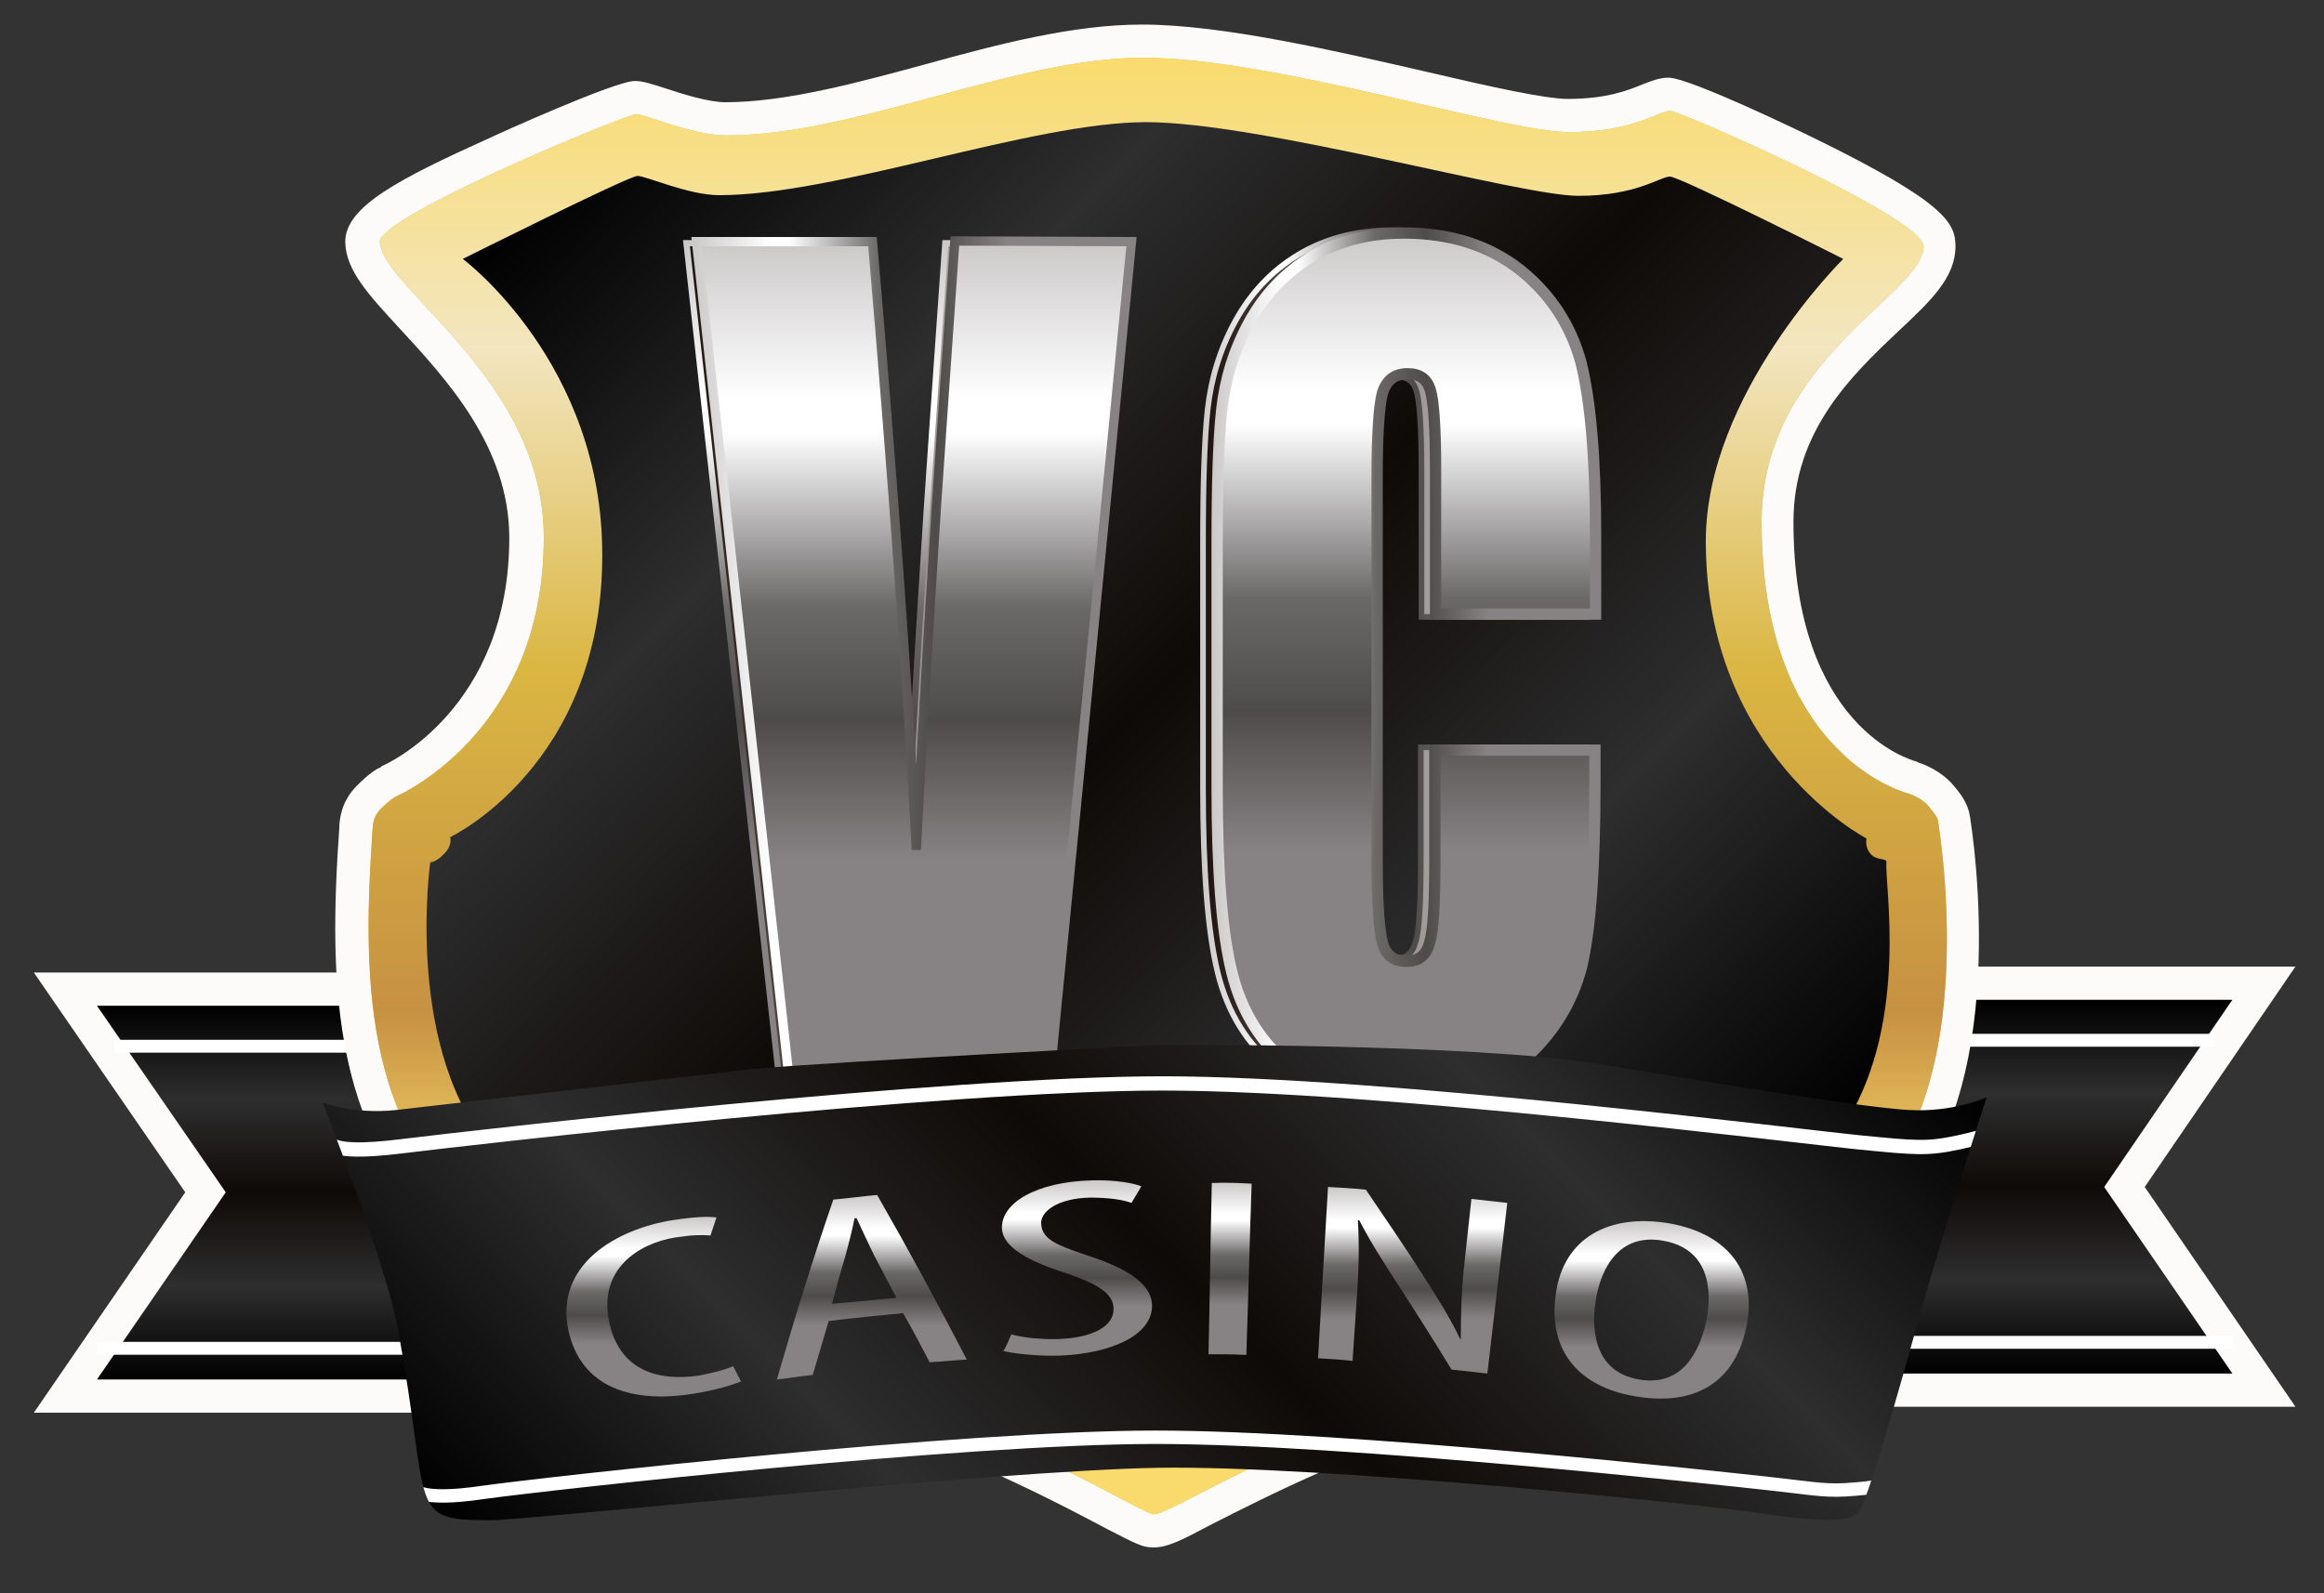 <?xml version="1.0" encoding="utf-8"?>
<!-- Generator: Adobe Illustrator 27.3.1, SVG Export Plug-In . SVG Version: 6.00 Build 0)  -->
<svg version="1.1" id="Layer_2_00000011025414728909493300000015782601776868038536_"
	 xmlns="http://www.w3.org/2000/svg" xmlns:xlink="http://www.w3.org/1999/xlink" x="0px" y="0px" viewBox="0 0 350 240"
	 style="enable-background:new 0 0 350 240;" xml:space="preserve">
<rect x="0" y="0" width="350" height="240" fill="#333333" stroke="none"/>
<style type="text/css">
	.st0{fill:#FCFBFA;}
	.st1{fill:url(#SVGID_1_);}
	.st2{fill:none;stroke:#FFFFFF;stroke-width:1.94;stroke-miterlimit:10;}
	.st3{fill:url(#SVGID_00000154407742426773352490000017838748776625731504_);}
	.st4{fill:#DAB642;}
	.st5{fill:url(#SVGID_00000181088820610942605960000011891737627792141199_);}
	.st6{fill:url(#SVGID_00000127740850751423849730000001007790013476704666_);}
	
		.st7{fill:url(#SVGID_00000073708791123016466750000008248473978343440317_);stroke:url(#SVGID_00000182512331039638059010000011555842352891975827_);stroke-width:1.86;}
	.st8{fill:url(#SVGID_00000180338694538672091650000008428519842046787730_);}
	
		.st9{fill:url(#SVGID_00000085963095564293440560000002258599276785597621_);stroke:url(#SVGID_00000141431050283434370430000010087681693689968273_);stroke-width:1.4;}
	
		.st10{fill:url(#SVGID_00000057113102029159919390000011730439450400266163_);stroke:url(#SVGID_00000160189728994508971070000013104059893675088801_);stroke-width:1.7;}
	.st11{fill:url(#SVGID_00000028325751343640473170000004473140882265008803_);}
	
		.st12{fill:url(#SVGID_00000038370808222703709950000018416041773046315173_);stroke:url(#SVGID_00000160889519088116322000000015580059577327531152_);stroke-width:1.7;}
	.st13{fill:url(#SVGID_00000022547975549142413190000015281861348410284980_);}
	.st14{clip-path:url(#SVGID_00000065793425831320979820000016867722072712058019_);}
	.st15{fill:none;stroke:#FFFFFF;stroke-width:2.15;}
	.st16{fill:none;stroke:#FFFFFF;stroke-width:2.02;}
	.st17{fill:url(#SVGID_00000034088304493994982350000006250920889794606216_);}
	.st18{fill:url(#SVGID_00000167392529452410991390000002949221962321977010_);}
	.st19{fill:url(#SVGID_00000041296987040859047680000011027931924419506353_);}
	.st20{fill:url(#SVGID_00000157277409634363618440000000690801787911901118_);}
	.st21{fill:url(#SVGID_00000156586145288329407370000009663202064473969341_);}
	.st22{fill:url(#SVGID_00000158735140974394816980000001919480113885764745_);}
</style>
<g id="Capa_13">
	<g>
		<polygon class="st0" points="5.1,212.8 27.9,179.6 5.1,146.5 85.4,146.5 85.4,212.8 		"/>
		
			<linearGradient id="SVGID_1_" gradientUnits="userSpaceOnUse" x1="47.5" y1="-34.42" x2="47.5" y2="21.88" gradientTransform="matrix(1 0 0 -1 0 173.38)">
			<stop  offset="0" style="stop-color:#010001"/>
			<stop  offset="0.25" style="stop-color:#2E2E2F"/>
			<stop  offset="0.5" style="stop-color:#0E0A07"/>
			<stop  offset="0.75" style="stop-color:#2E2E2F"/>
			<stop  offset="1" style="stop-color:#010001"/>
		</linearGradient>
		<polygon class="st1" points="80.4,151.5 14.6,151.5 34,179.6 14.6,207.8 80.4,207.8 		"/>
		<g>
			<g>
				<g>
					<line class="st2" x1="17.2" y1="157.6" x2="69.3" y2="157.6"/>
					<line class="st2" x1="14.6" y1="203.1" x2="66.8" y2="203.1"/>
				</g>
			</g>
		</g>
	</g>
	<g>
		<polygon class="st0" points="265.4,211.9 265.4,145.6 345.7,145.6 323,178.8 345.7,211.9 		"/>
		
			<linearGradient id="SVGID_00000128460106371524343840000016239589668091160248_" gradientUnits="userSpaceOnUse" x1="-5312.87" y1="-33.52" x2="-5312.87" y2="22.78" gradientTransform="matrix(-1 0 0 -1 -5009.57 173.38)">
			<stop  offset="0" style="stop-color:#010001"/>
			<stop  offset="0.25" style="stop-color:#2E2E2F"/>
			<stop  offset="0.5" style="stop-color:#0E0A07"/>
			<stop  offset="0.75" style="stop-color:#2E2E2F"/>
			<stop  offset="1" style="stop-color:#010001"/>
		</linearGradient>
		<polygon style="fill:url(#SVGID_00000128460106371524343840000016239589668091160248_);" points="270.4,150.6 336.2,150.6 
			316.9,178.8 336.2,206.9 270.4,206.9 		"/>
		<g>
			<g>
				<g>
					<line class="st2" x1="333.7" y1="156.7" x2="281.5" y2="156.7"/>
					<line class="st2" x1="336.2" y1="202.2" x2="284" y2="202.2"/>
				</g>
			</g>
		</g>
	</g>
	<g id="borde">
		<g>
			<g>
				<path class="st0" d="M173.7,233.1c-1.7,0-2.7-0.6-7.2-2.9c-6.6-3.5-18.9-10-35.2-15.7c-23.4-8.2-49.4-17.7-61.2-26.4
					c-20.5-14.9-20.6-40.5-19-63.4v-0.2v-0.1c0.1-1,0.2-3.6,2.7-6.1c1.7-1.7,2.9-2.5,3.5-2.7l0.1-0.1l0.1-0.1
					c0.8-0.3,19.2-8.7,19.2-34.4c0-13.7-9.5-23.9-16.4-31.4c-4.7-5.1-8.2-8.8-8.3-13.1v-0.1c0-5.3,8.2-9.5,21.7-15.6
					c0.8-0.4,18.9-8.6,21.9-8.6c1.2,0,2.4,0.4,4.6,1.1c2.4,0.8,6.5,2.1,9,2.1c9.1,0,19.8-2.9,30.1-5.7c10.9-3,22.2-6,32.7-6
					c12.1,0,29.3,4,43.2,7.2c9,2.1,17.5,4,20.9,4c5.9,0,9.1-1.3,11.3-2.2c1.3-0.5,2.5-1,3.9-1c3.2,0,21.1,8.7,21.9,9.1
					c19.8,9.7,21.3,12.8,21.3,16.3c0,4.7-3.7,8.2-8.5,12.7c-7.1,6.7-15.9,15.1-15.9,28.8c0,31,17.7,35.9,18.5,36.1l0.2,0.1l0.2,0.1
					c0.7,0.2,3.3,1.2,5.1,3.3c1.2,1.4,2.3,2.8,2.6,4.9c0.7,4.5,2.1,16.5,0.8,29c-1.4,13.4-5.5,23.5-12.1,30
					c-12.9,12.5-36.8,21.5-56.2,28c-24.7,8.2-39,15.6-46.7,19.5C177.8,232.1,175.8,233.1,173.7,233.1z"/>
				<path class="st4" d="M69.7,39c0,0,25-12.5,26.3-12.5s7.7,2.9,12.3,2.9c17.7,0,47.1-11,64.3-11s56.3,11.1,65.1,11.1
					s12.3-2.9,13.8-2.9S277.6,39,277.6,39s-20.7,20.4-20.7,42.5c0,32.3,24.2,44.8,24.2,44.8s-0.3,1.3,0.6,2.3
					c0.9,1.1,2.5,0.6,2.4,1.3c-0.3,3.2,3.4,23.6-5.9,38.9c-6.2,10.2-21.1,15.7-39.2,22.6c-31.8,12-62.1,26.3-64.5,26.3
					c-0.9,0-22.4-9.9-45.9-19.4c-23.2-9.4-48.2-18.3-54-24.5c-13.9-15.1-9.8-43.9-9.8-43.9s0.9,0,2.1-1.3c1.3-1.3,0.9-2.5,0.9-2.5
					s22.9-10.8,22.9-42.4C90.8,54.7,69.7,39,69.7,39L69.7,39z M81.9,81c0,29.6-22.3,39-22.3,39s-0.8,0.4-2.2,1.8s-1.2,2.7-1.3,3.3
					c-1.4,20.6-1.8,45.3,17,59c11.3,8.3,37.1,17.7,59.9,25.7c23.6,8.3,39.3,18.3,40.7,18.3c2.9,0,17.2-10.5,54.1-22.8
					c20.8-6.9,42.8-15.6,54.3-26.8c13.1-12.8,11.9-40.7,9.8-54.7c-0.1-0.7-0.5-1.2-1.5-2.4c-1-1.2-2.8-1.8-2.8-1.8
					s-22.3-5.2-22.3-41c0-24.5,24.4-34.3,24.4-41.5c0-4.3-36.7-20.4-38.2-20.4c-1.6,0-5.5,3.2-15.2,3.2S191.8,8.7,172.2,8.7
					S129,20.4,109.4,20.4c-5.1,0-12.3-3.2-13.6-3.2c-1.4,0-38.6,15.3-38.6,19.2C57.4,43.4,81.9,57,81.9,81L81.9,81z"/>
			</g>
			<g>
				<g>
					<g>
						
							<linearGradient id="SVGID_00000117660363182100172170000017635407489937710515_" gradientUnits="userSpaceOnUse" x1="174.359" y1="13.9" x2="174.359" y2="233.3" gradientTransform="matrix(1 0 0 -1 0 242)">
							<stop  offset="0.204" style="stop-color:#F9DB6D"/>
							<stop  offset="0.345" style="stop-color:#C79142"/>
							<stop  offset="0.58" style="stop-color:#DAB642"/>
							<stop  offset="0.801" style="stop-color:#F3E6C0"/>
							<stop  offset="1" style="stop-color:#F9DB6D"/>
						</linearGradient>
						
							<path id="SVGID_00000166677654000989171380000008828238831585016962_" style="fill:url(#SVGID_00000117660363182100172170000017635407489937710515_);" d="
							M81.9,81c0,29.6-22.3,39-22.3,39s-0.8,0.4-2.2,1.8s-1.2,2.7-1.3,3.3c-1.4,20.6-1.8,45.3,17,59c11.3,8.3,37.1,17.7,59.9,25.7
							c23.6,8.3,39.3,18.3,40.7,18.3c2.9,0,17.2-10.5,54.1-22.8c20.8-6.9,42.8-15.6,54.3-26.8c13.1-12.8,11.9-40.7,9.8-54.7
							c-0.1-0.7-0.5-1.2-1.5-2.4c-1-1.2-2.8-1.8-2.8-1.8s-22.3-5.2-22.3-41c0-24.5,24.4-34.3,24.4-41.5c0-4.3-36.7-20.4-38.2-20.4
							c-1.6,0-5.5,3.2-15.2,3.2S191.8,8.7,172.2,8.7S129,20.4,109.4,20.4c-5.1,0-12.3-3.2-13.6-3.2c-1.4,0-38.6,15.3-38.6,19.2
							C57.4,43.4,81.9,57,81.9,81L81.9,81z"/>
					</g>
				</g>
			</g>
		</g>
	</g>
	<g id="Fondo">
		
			<linearGradient id="SVGID_00000109018688768392825290000008147906637933358513_" gradientUnits="userSpaceOnUse" x1="89.198" y1="153.878" x2="258.817" y2="-15.741" gradientTransform="matrix(1 0 0 -1 0 173.38)">
			<stop  offset="0" style="stop-color:#010001"/>
			<stop  offset="0.25" style="stop-color:#2E2E2F"/>
			<stop  offset="0.5" style="stop-color:#0E0A07"/>
			<stop  offset="0.75" style="stop-color:#2E2E2F"/>
			<stop  offset="1" style="stop-color:#010001"/>
		</linearGradient>
		<path style="fill:url(#SVGID_00000109018688768392825290000008147906637933358513_);" d="M69.7,39c0,0,25-12.5,26.3-12.5
			s7.7,2.9,12.3,2.9c17.7,0,47.1-11,64.3-11s56.3,11.1,65.1,11.1s12.3-2.9,13.8-2.9S277.6,39,277.6,39s-20.7,20.4-20.7,42.5
			c0,32.3,24.2,44.8,24.2,44.8s-0.3,1.3,0.6,2.3c0.9,1.1,2.5,0.6,2.4,1.3c-0.3,3.2,3.4,23.6-5.9,38.9c-6.2,10.2-21.1,15.7-39.2,22.6
			c-31.8,12-62.1,26.3-64.5,26.3c-0.9,0-22.4-9.9-45.9-19.4c-23.2-9.4-48.2-18.3-54-24.5c-13.9-15.1-9.8-43.9-9.8-43.9
			s0.9,0,2.1-1.3c1.3-1.3,0.9-2.5,0.9-2.5s22.9-10.8,22.9-42.4C90.8,54.7,69.7,39,69.7,39L69.7,39z"/>
	</g>
	<g id="Vegas_copia">
		<g>
			
				<linearGradient id="SVGID_00000029767210623931458950000006063050099138621622_" gradientUnits="userSpaceOnUse" x1="103.9" y1="70.93" x2="169.3" y2="70.93" gradientTransform="matrix(1 0 0 -1 0 173.38)">
				<stop  offset="0" style="stop-color:#1F140F"/>
				<stop  offset="1" style="stop-color:#FFFFFF"/>
			</linearGradient>
			
				<linearGradient id="SVGID_00000136413693103450260960000002723943180940764835_" gradientUnits="userSpaceOnUse" x1="136.593" y1="4.65" x2="136.593" y2="137.21" gradientTransform="matrix(1 0 0 -1 0 173.38)">
				<stop  offset="0.29" style="stop-color:#878384"/>
				<stop  offset="0.45" style="stop-color:#4E4B4B"/>
				<stop  offset="0.58" style="stop-color:#6B6868"/>
				<stop  offset="0.78" style="stop-color:#FFFFFF"/>
				<stop  offset="0.82" style="stop-color:#FFFFFF"/>
				<stop  offset="1" style="stop-color:#CBC8C8"/>
			</linearGradient>
			
				<path style="fill:url(#SVGID_00000029767210623931458950000006063050099138621622_);stroke:url(#SVGID_00000136413693103450260960000002723943180940764835_);stroke-width:1.86;" d="
				M169.3,37.1l-12.8,130.7h-38.1L103.9,37.1h26.5c3.1,36,5.3,66.5,6.6,91.4c1.3-25.2,2.7-47.6,4.1-67.1l1.7-24.3L169.3,37.1
				L169.3,37.1z"/>
		</g>
		<g>
			
				<linearGradient id="SVGID_00000176726273514861410340000007787198274035292551_" gradientUnits="userSpaceOnUse" x1="103.9" y1="70.93" x2="169.3" y2="70.93" gradientTransform="matrix(1 0 0 -1 0 173.38)">
				<stop  offset="0" style="stop-color:#1F140F"/>
				<stop  offset="1" style="stop-color:#FFFFFF"/>
			</linearGradient>
			<path style="fill:url(#SVGID_00000176726273514861410340000007787198274035292551_);" d="M169.3,37.1l-12.8,130.7h-38.1
				L103.9,37.1h26.5c3.1,36,5.3,66.5,6.6,91.4c1.3-25.2,2.7-47.6,4.1-67.1l1.7-24.3L169.3,37.1L169.3,37.1z"/>
		</g>
		<g>
			
				<linearGradient id="SVGID_00000077296899339114481260000013637328718845744806_" gradientUnits="userSpaceOnUse" x1="137.65" y1="5.88" x2="137.65" y2="136.938" gradientTransform="matrix(1 0 0 -1 0 173.38)">
				<stop  offset="0.29" style="stop-color:#878384"/>
				<stop  offset="0.45" style="stop-color:#4E4B4B"/>
				<stop  offset="0.58" style="stop-color:#6B6868"/>
				<stop  offset="0.78" style="stop-color:#FFFFFF"/>
				<stop  offset="0.82" style="stop-color:#FFFFFF"/>
				<stop  offset="1" style="stop-color:#CBC8C8"/>
			</linearGradient>
			
				<linearGradient id="SVGID_00000115503635914946326590000011251499453890783679_" gradientUnits="userSpaceOnUse" x1="104.118" y1="71.481" x2="171.251" y2="71.481" gradientTransform="matrix(1 0 0 -1 0 173.38)">
				<stop  offset="0" style="stop-color:#CBC8C8"/>
				<stop  offset="0.18" style="stop-color:#FFFFFF"/>
				<stop  offset="0.22" style="stop-color:#FFFFFF"/>
				<stop  offset="0.42" style="stop-color:#6B6868"/>
				<stop  offset="0.55" style="stop-color:#4E4B4B"/>
				<stop  offset="0.71" style="stop-color:#878384"/>
			</linearGradient>
			
				<path style="fill:url(#SVGID_00000077296899339114481260000013637328718845744806_);stroke:url(#SVGID_00000115503635914946326590000011251499453890783679_);stroke-width:1.4;" d="
				M170.4,36.4l-12.8,131.1h-38.2L104.9,36.4h26.5c3.1,36.1,5.3,66.6,6.6,91.6c1.3-25.3,2.7-47.7,4.1-67.3l1.7-24.4L170.4,36.4
				L170.4,36.4z"/>
		</g>
	</g>
	<g id="Crest_copia">
		<g>
			
				<linearGradient id="SVGID_00000137131568429615392460000016690603375909880753_" gradientUnits="userSpaceOnUse" x1="181.668" y1="72.83" x2="238.668" y2="72.83" gradientTransform="matrix(1 0 0 -1 0 173.38)">
				<stop  offset="0" style="stop-color:#1F140F"/>
				<stop  offset="1" style="stop-color:#FFFFFF"/>
			</linearGradient>
			
				<linearGradient id="SVGID_00000168093469132562183200000009360786731981076889_" gradientUnits="userSpaceOnUse" x1="180.818" y1="72.83" x2="239.518" y2="72.83" gradientTransform="matrix(1 0 0 -1 0 173.38)">
				<stop  offset="0" style="stop-color:#CBC8C8"/>
				<stop  offset="0.18" style="stop-color:#FFFFFF"/>
				<stop  offset="0.22" style="stop-color:#FFFFFF"/>
				<stop  offset="0.42" style="stop-color:#6B6868"/>
				<stop  offset="0.55" style="stop-color:#4E4B4B"/>
				<stop  offset="0.71" style="stop-color:#878384"/>
			</linearGradient>
			
				<path style="fill:url(#SVGID_00000137131568429615392460000016690603375909880753_);stroke:url(#SVGID_00000168093469132562183200000009360786731981076889_);stroke-width:1.7;" d="
				M238.6,92.5h-24.1V70.6c0-6.4-0.3-10.3-0.8-11.9c-0.5-1.6-1.6-2.4-3.4-2.4c-2,0-3.2,1-3.8,2.9c-0.5,1.9-0.8,6.1-0.8,12.4V130
				c0,6.1,0.3,10.1,0.8,12s1.7,2.8,3.6,2.8c1.9,0,3-0.9,3.5-2.8c0.6-1.9,0.8-6.3,0.8-13.2V113h24.1v4.9c0,13-0.7,22.2-2,27.7
				c-1.4,5.4-4.3,10.2-9,14.3c-4.6,4.1-10.3,6.1-17.1,6.1s-12.9-1.7-17.5-5.2s-7.6-8.3-9.1-14.4c-1.5-6.1-2.2-15.4-2.2-27.7V82.1
				c0-9.1,0.2-15.9,0.7-20.4s1.8-8.9,4.1-13.1s5.4-7.5,9.4-9.9s8.7-3.6,13.9-3.6c7.1,0,12.9,1.9,17.6,5.6c4.6,3.7,7.6,8.4,9.1,13.9
				s2.2,14.2,2.2,25.9V92.5L238.6,92.5z"/>
			
				<linearGradient id="SVGID_00000057826497909188423000000015296025898482860684_" gradientUnits="userSpaceOnUse" x1="181.668" y1="72.83" x2="238.668" y2="72.83" gradientTransform="matrix(1 0 0 -1 0 173.38)">
				<stop  offset="0" style="stop-color:#1F140F"/>
				<stop  offset="1" style="stop-color:#FFFFFF"/>
			</linearGradient>
			<path style="fill:url(#SVGID_00000057826497909188423000000015296025898482860684_);" d="M238.6,92.5h-24.1V70.6
				c0-6.4-0.3-10.3-0.8-11.9c-0.5-1.6-1.6-2.4-3.4-2.4c-2,0-3.2,1-3.8,2.9c-0.5,1.9-0.8,6.1-0.8,12.4V130c0,6.1,0.3,10.1,0.8,12
				s1.7,2.8,3.6,2.8c1.9,0,3-0.9,3.5-2.8c0.6-1.9,0.8-6.3,0.8-13.2V113h24.1v4.9c0,13-0.7,22.2-2,27.7c-1.4,5.4-4.3,10.2-9,14.3
				c-4.6,4.1-10.3,6.1-17.1,6.1s-12.9-1.7-17.5-5.2s-7.6-8.3-9.1-14.4c-1.5-6.1-2.2-15.4-2.2-27.7V82.1c0-9.1,0.2-15.9,0.7-20.4
				s1.8-8.9,4.1-13.1s5.4-7.5,9.4-9.9s8.7-3.6,13.9-3.6c7.1,0,12.9,1.9,17.6,5.6c4.6,3.7,7.6,8.4,9.1,13.9s2.2,14.2,2.2,25.9V92.5
				L238.6,92.5z"/>
			
				<linearGradient id="SVGID_00000123406576784950904720000018348732785371938213_" gradientUnits="userSpaceOnUse" x1="211.8" y1="7.232" x2="211.8" y2="138.279" gradientTransform="matrix(1 0 0 -1 0 173.38)">
				<stop  offset="0.29" style="stop-color:#878384"/>
				<stop  offset="0.45" style="stop-color:#4E4B4B"/>
				<stop  offset="0.58" style="stop-color:#6B6868"/>
				<stop  offset="0.78" style="stop-color:#FFFFFF"/>
				<stop  offset="0.82" style="stop-color:#FFFFFF"/>
				<stop  offset="1" style="stop-color:#CBC8C8"/>
			</linearGradient>
			
				<linearGradient id="SVGID_00000126311002322854238520000014420957969154022587_" gradientUnits="userSpaceOnUse" x1="182.512" y1="72.83" x2="241.212" y2="72.83" gradientTransform="matrix(1 0 0 -1 0 173.38)">
				<stop  offset="0" style="stop-color:#CBC8C8"/>
				<stop  offset="0.18" style="stop-color:#FFFFFF"/>
				<stop  offset="0.22" style="stop-color:#FFFFFF"/>
				<stop  offset="0.42" style="stop-color:#6B6868"/>
				<stop  offset="0.55" style="stop-color:#4E4B4B"/>
				<stop  offset="0.71" style="stop-color:#878384"/>
			</linearGradient>
			
				<path style="fill:url(#SVGID_00000123406576784950904720000018348732785371938213_);stroke:url(#SVGID_00000126311002322854238520000014420957969154022587_);stroke-width:1.7;" d="
				M240.3,92.5h-24.1V70.6c0-6.4-0.3-10.3-0.8-11.9c-0.5-1.6-1.6-2.4-3.4-2.4c-2,0-3.2,1-3.8,2.9c-0.5,1.9-0.8,6.1-0.8,12.4V130
				c0,6.1,0.3,10.1,0.8,12s1.7,2.8,3.6,2.8c1.9,0,3-0.9,3.5-2.8c0.6-1.9,0.8-6.3,0.8-13.2V113h24.1v4.9c0,13-0.7,22.2-2,27.7
				c-1.4,5.4-4.3,10.2-9,14.3c-4.6,4.1-10.3,6.1-17.1,6.1s-12.9-1.7-17.5-5.2s-7.6-8.3-9.1-14.4c-1.5-6.1-2.2-15.4-2.2-27.7V82.1
				c0-9.1,0.2-15.9,0.7-20.4s1.8-8.9,4.1-13.1s5.4-7.5,9.4-9.9s8.7-3.6,13.9-3.6c7.1,0,12.9,1.9,17.6,5.6c4.6,3.7,7.6,8.4,9.1,13.9
				c1.4,5.6,2.2,14.2,2.2,25.9V92.5L240.3,92.5z"/>
		</g>
	</g>
	<g>
		
			<linearGradient id="SVGID_00000174581618862915249510000011976833960959358119_" gradientUnits="userSpaceOnUse" x1="99.633" y1="-88.187" x2="247.55" y2="59.73" gradientTransform="matrix(1 0 0 -1 0 173.38)">
			<stop  offset="0" style="stop-color:#010001"/>
			<stop  offset="0.25" style="stop-color:#2E2E2F"/>
			<stop  offset="0.5" style="stop-color:#0E0A07"/>
			<stop  offset="0.75" style="stop-color:#2E2E2F"/>
			<stop  offset="1" style="stop-color:#010001"/>
		</linearGradient>
		<path style="fill:url(#SVGID_00000174581618862915249510000011976833960959358119_);" d="M59.7,167.2c-6.4,0.7-11.1-1.1-11.1-1.1
			s9.6,24.4,11.3,34c5.1,27.5,1.2,28.9,14,28.9c5.4,0,76.1-7.5,100.5-7.9c24.3-0.4,81.1,5.4,90.4,6.8c9.3,1.4,13.6,1.4,15,0
			s6.1-18.2,9.7-31.1c3.6-12.9,9.7-31.5,9.7-31.5s-5,2.3-11.8,1.9c-6.8-0.4-27.2-3.7-46.5-6.9s-66.5-2.9-66.5-2.9
			s-48.3,2.5-60.8,3.6L59.7,167.2L59.7,167.2z"/>
		<g>
			<g>
				<g>
					<defs>
						<path id="SVGID_00000059287265860672220640000018356852615785291939_" d="M59.7,167.2c-6.4,0.7-11.1-1.1-11.1-1.1
							s9.6,24.4,11.3,34c5.1,27.5,1.2,28.9,14,28.9c5.4,0,76.1-7.5,100.5-7.9c24.3-0.4,81.1,5.4,90.4,6.8c9.3,1.4,13.6,1.4,15,0
							s6.1-18.2,9.7-31.1c3.6-12.9,9.7-31.5,9.7-31.5s-5,2.3-11.8,1.9c-6.8-0.4-27.2-3.7-46.5-6.9s-66.5-2.9-66.5-2.9
							s-48.3,2.5-60.8,3.6L59.7,167.2L59.7,167.2z"/>
					</defs>
					<clipPath id="SVGID_00000145037123035742744360000002234793124268251579_">
						<use xlink:href="#SVGID_00000059287265860672220640000018356852615785291939_"  style="overflow:visible;"/>
					</clipPath>
					<g style="clip-path:url(#SVGID_00000145037123035742744360000002234793124268251579_);">
						<path class="st15" d="M49.7,171.8c0,0-1,2.3,10.5,0.9c11.4-1.4,82-9.5,114.9-9.5s96.8,8.1,105.1,8.9c8.2,0.8,10,1,14.7,0
							c4.6-1,8.6-2.4,8.6-2.4"/>
						<path class="st16" d="M62.3,224.2c0,0,0.4,2.1,10.5,0.6c10.1-1.4,72.3-8.3,101.2-8.3s85.3,6.2,92.6,7
							c7.2,0.8,8.5,1.2,12.9,0.8c4.2-0.3,7.6-1.4,7.6-1.4"/>
					</g>
				</g>
			</g>
		</g>
	</g>
	<g>
		
			<linearGradient id="SVGID_00000008857016450270709070000014536487689571150251_" gradientUnits="userSpaceOnUse" x1="98.452" y1="-36.917" x2="98.452" y2="-9.893" gradientTransform="matrix(1 0 0 -1 0 173.38)">
			<stop  offset="0.29" style="stop-color:#878384"/>
			<stop  offset="0.45" style="stop-color:#4E4B4B"/>
			<stop  offset="0.58" style="stop-color:#6B6868"/>
			<stop  offset="0.78" style="stop-color:#FFFFFF"/>
			<stop  offset="0.82" style="stop-color:#FFFFFF"/>
			<stop  offset="1" style="stop-color:#CBC8C8"/>
		</linearGradient>
		<path style="fill:url(#SVGID_00000008857016450270709070000014536487689571150251_);" d="M111.6,208.1c-1.5,0.6-3.9,1.3-6.9,1.8
			c-9.6,1.6-17.2-0.9-19.1-9.5c-2.1-10,7.4-15.3,15.7-16.6c3.2-0.5,5.5-0.6,6.6-0.4c-0.3,0.9-0.6,1.8-0.9,2.7
			c-1.3-0.1-2.6-0.1-5.3,0.3c-5.6,0.9-11.5,4.8-10,12.5s7.6,9.2,13.6,8.3c2.1-0.4,4-0.9,5.1-1.4
			C110.8,206.5,111.2,207.3,111.6,208.1L111.6,208.1z"/>
		
			<linearGradient id="SVGID_00000178919128898133086140000002423225128946323090_" gradientUnits="userSpaceOnUse" x1="131.3" y1="-34.384" x2="131.3" y2="-6.637" gradientTransform="matrix(1 0 0 -1 0 173.38)">
			<stop  offset="0.29" style="stop-color:#878384"/>
			<stop  offset="0.45" style="stop-color:#4E4B4B"/>
			<stop  offset="0.58" style="stop-color:#6B6868"/>
			<stop  offset="0.78" style="stop-color:#FFFFFF"/>
			<stop  offset="0.82" style="stop-color:#FFFFFF"/>
			<stop  offset="1" style="stop-color:#CBC8C8"/>
		</linearGradient>
		<path style="fill:url(#SVGID_00000178919128898133086140000002423225128946323090_);" d="M124.8,199c-0.8,2.7-1.6,5.4-2.4,8.1
			c-1.8,0.2-3.6,0.5-5.4,0.7c2.6-9,5.4-18.1,8.5-27.1c2.2-0.2,4.4-0.5,6.6-0.7c4.7,8.2,9.2,16.5,13.5,24.8c-1.9,0.1-3.7,0.3-5.6,0.4
			c-1.3-2.5-2.6-5-4-7.4C132.2,198.2,128.5,198.5,124.8,199L124.8,199z M135,195.5c-1.1-2.1-2.2-4.2-3.3-6.3
			c-0.9-1.8-1.8-3.8-2.7-5.7c-0.1,0-0.2,0-0.3,0c-0.4,2-1,4.3-1.5,6.1c-0.7,2.3-1.3,4.5-1.9,6.8C128.5,196.1,131.8,195.8,135,195.5z
			"/>
		
			<linearGradient id="SVGID_00000072997634770525589170000009557986218558368687_" gradientUnits="userSpaceOnUse" x1="162.197" y1="-30.994" x2="162.197" y2="-4.516" gradientTransform="matrix(1 0 0 -1 0 173.38)">
			<stop  offset="0.29" style="stop-color:#878384"/>
			<stop  offset="0.45" style="stop-color:#4E4B4B"/>
			<stop  offset="0.58" style="stop-color:#6B6868"/>
			<stop  offset="0.78" style="stop-color:#FFFFFF"/>
			<stop  offset="0.82" style="stop-color:#FFFFFF"/>
			<stop  offset="1" style="stop-color:#CBC8C8"/>
		</linearGradient>
		<path style="fill:url(#SVGID_00000072997634770525589170000009557986218558368687_);" d="M152.3,201c1.7,0.5,4.7,0.8,7.2,0.7
			c5.2-0.2,8.3-2,8.2-4.6c0-2.4-2.8-3.8-6.8-5.2c-4.1-1.3-9.8-3.4-10-6.8c-0.2-3.9,5.2-7.1,13.6-7.3c3.3-0.1,6.2,0.4,7.4,0.9
			c-0.5,0.8-1,1.7-1.5,2.5c-1.3-0.5-3.5-0.8-6.2-0.8c-5.1,0.1-7.5,2.2-7.4,3.9c0.1,2.6,2.8,3.4,7.8,5.1c6.2,2.1,8.9,4.5,8.9,7.3
			c0,4.4-6.1,7.2-13.9,7.5c-3.4,0.1-7-0.3-8.5-0.7C151.6,202.8,151.9,201.9,152.3,201L152.3,201z"/>
		
			<linearGradient id="SVGID_00000150823204104884972370000001422433851835787928_" gradientUnits="userSpaceOnUse" x1="185.25" y1="-30.72" x2="185.25" y2="-4.743" gradientTransform="matrix(1 0 0 -1 0 173.38)">
			<stop  offset="0.29" style="stop-color:#878384"/>
			<stop  offset="0.45" style="stop-color:#4E4B4B"/>
			<stop  offset="0.58" style="stop-color:#6B6868"/>
			<stop  offset="0.78" style="stop-color:#FFFFFF"/>
			<stop  offset="0.82" style="stop-color:#FFFFFF"/>
			<stop  offset="1" style="stop-color:#CBC8C8"/>
		</linearGradient>
		<path style="fill:url(#SVGID_00000150823204104884972370000001422433851835787928_);" d="M188.5,178.3c-0.3,8.6-0.5,17.2-0.8,25.8
			c-1.9-0.1-3.8-0.1-5.7-0.1c0.2-8.6,0.3-17.2,0.5-25.8C184.5,178.1,186.5,178.2,188.5,178.3L188.5,178.3z"/>
		
			<linearGradient id="SVGID_00000015319381037121096640000011150336380640077187_" gradientUnits="userSpaceOnUse" x1="212.75" y1="-33.41" x2="212.75" y2="-5.386" gradientTransform="matrix(1 0 0 -1 0 173.38)">
			<stop  offset="0.29" style="stop-color:#878384"/>
			<stop  offset="0.45" style="stop-color:#4E4B4B"/>
			<stop  offset="0.58" style="stop-color:#6B6868"/>
			<stop  offset="0.78" style="stop-color:#FFFFFF"/>
			<stop  offset="0.82" style="stop-color:#FFFFFF"/>
			<stop  offset="1" style="stop-color:#CBC8C8"/>
		</linearGradient>
		<path style="fill:url(#SVGID_00000015319381037121096640000011150336380640077187_);" d="M198.5,204.6c0.5-8.6,1-17.2,1.5-25.8
			c1.9,0.1,3.8,0.2,5.7,0.4c2.9,4.3,5.8,8.5,8.6,12.9c1.9,2.9,4.2,6.6,5.6,9.6c0.1,0,0.1,0,0.1,0c0-4.1,0.1-7.4,0.6-11.9l1-9.2
			c1.8,0.2,3.6,0.4,5.4,0.6c-1,8.6-2,17.1-3,25.7c-1.8-0.2-3.6-0.4-5.4-0.6c-2.7-4.4-5.5-8.9-8.4-13.3c-1.8-2.8-3.8-5.9-5.5-9.2
			c-0.1,0-0.1,0-0.2,0c0.2,3.5,0.2,6.8-0.2,12.3c-0.2,3-0.4,5.9-0.6,8.9C202,204.8,200.3,204.7,198.5,204.6L198.5,204.6z"/>
		
			<linearGradient id="SVGID_00000036929949186536019230000001186470390340236469_" gradientUnits="userSpaceOnUse" x1="248.743" y1="-37.296" x2="248.743" y2="-10.657" gradientTransform="matrix(1 0 0 -1 0 173.38)">
			<stop  offset="0.29" style="stop-color:#878384"/>
			<stop  offset="0.45" style="stop-color:#4E4B4B"/>
			<stop  offset="0.58" style="stop-color:#6B6868"/>
			<stop  offset="0.78" style="stop-color:#FFFFFF"/>
			<stop  offset="0.82" style="stop-color:#FFFFFF"/>
			<stop  offset="1" style="stop-color:#CBC8C8"/>
		</linearGradient>
		<path style="fill:url(#SVGID_00000036929949186536019230000001186470390340236469_);" d="M263,199.9c-2,9.5-9.1,11.8-16.9,10.4
			c-8.1-1.4-13-6.6-11.8-15.3c1.1-8.5,8-12.3,17.2-10.7C260.4,185.9,264.7,191.8,263,199.9L263,199.9z M240.3,196
			c-0.8,5.3,0.4,10.8,6.6,11.8c6.4,1.1,9.1-4.1,10.1-9c0.9-4.7,0.3-10.7-6.5-11.9C244,185.7,241.1,190.8,240.3,196L240.3,196z"/>
	</g>
</g>
</svg>
